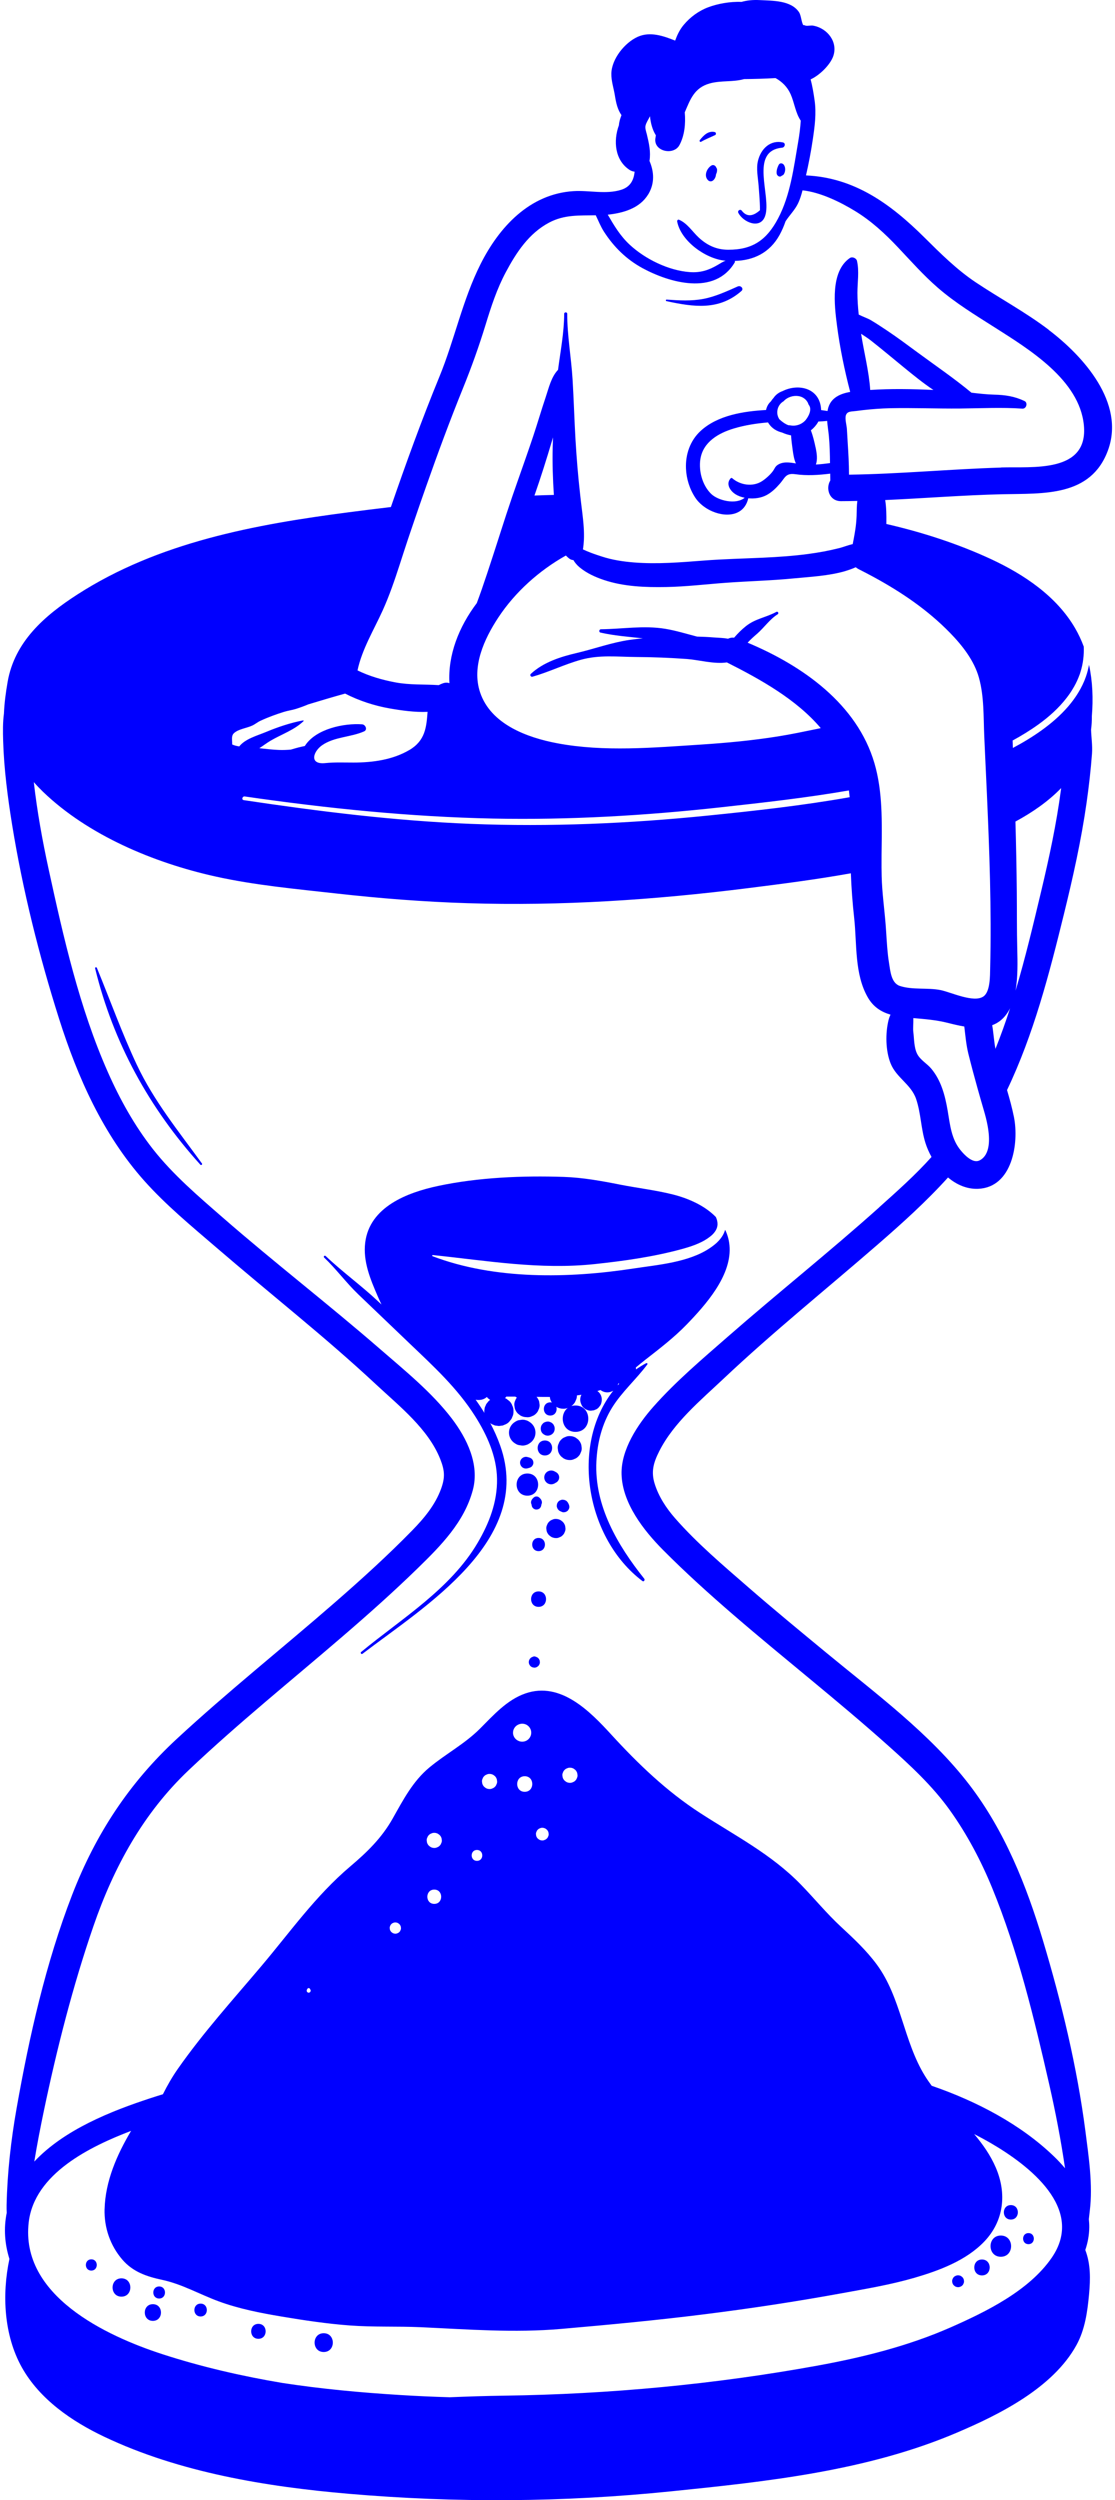 <?xml version="1.0" encoding="UTF-8"?> <svg xmlns="http://www.w3.org/2000/svg" width="116" height="260" viewBox="0 0 116 260" fill="none"><path d="M14.249 110.76C12.698 107.468 11.465 104.017 10.081 100.654C10.036 100.543 9.864 100.583 9.896 100.704C11.783 108.427 15.521 115.233 20.847 121.122C20.927 121.209 21.083 121.093 21.012 120.995C18.599 117.669 16.014 114.501 14.251 110.76H14.249Z" fill="#0000FF"></path><path d="M56.091 172.553C56.041 172.466 55.969 172.397 55.884 172.347C55.852 172.334 55.818 172.318 55.786 172.305C55.691 172.263 55.595 172.231 55.492 172.265C55.455 172.276 55.42 172.294 55.386 172.31C55.37 172.318 55.354 172.323 55.338 172.331C55.275 172.36 55.245 172.376 55.182 172.44C55.076 172.545 55.012 172.698 55.012 172.846C55.012 173.002 55.078 173.142 55.182 173.253C55.285 173.367 55.441 173.414 55.59 173.422C55.744 173.43 55.889 173.354 55.998 173.253C56.07 173.182 56.12 173.097 56.147 173C56.171 172.923 56.173 172.846 56.157 172.77C56.155 172.693 56.131 172.622 56.088 172.556L56.091 172.553Z" fill="#0000FF"></path><path d="M56.03 165.493C54.993 165.493 54.991 167.1 56.03 167.1C57.069 167.1 57.069 165.493 56.03 165.493Z" fill="#0000FF"></path><path d="M56.03 161.306C56.916 161.306 56.916 159.934 56.03 159.934C55.145 159.934 55.145 161.306 56.03 161.306Z" fill="#0000FF"></path><path d="M59.089 156.267C59.058 156.225 59.023 156.183 58.991 156.14C58.936 156.08 58.867 156.037 58.79 156.011C58.742 155.982 58.689 155.969 58.631 155.969C58.549 155.95 58.464 155.953 58.382 155.979C58.281 156.011 58.175 156.061 58.103 156.138C58.026 156.22 57.979 156.307 57.944 156.415C57.936 156.471 57.928 156.526 57.923 156.582C57.92 156.669 57.939 156.748 57.976 156.822C57.992 156.875 58.018 156.923 58.056 156.96C58.101 157.028 58.159 157.081 58.23 157.121C58.276 157.142 58.321 157.166 58.366 157.187C58.411 157.205 58.459 157.226 58.504 157.245C58.58 157.269 58.657 157.271 58.734 157.255C58.787 157.255 58.835 157.242 58.88 157.216C58.952 157.192 59.013 157.152 59.066 157.097C59.135 157.023 59.182 156.938 59.214 156.843C59.262 156.695 59.222 156.531 59.156 156.399C59.135 156.354 59.111 156.31 59.089 156.265V156.267Z" fill="#0000FF"></path><path d="M56.173 156.833C56.271 156.727 56.306 156.613 56.324 156.471C56.324 156.471 56.324 156.465 56.324 156.463C56.332 156.436 56.343 156.41 56.353 156.384C56.428 156.201 56.335 155.971 56.21 155.839C56.178 155.805 56.144 155.771 56.11 155.739C55.95 155.58 55.677 155.58 55.516 155.739C55.481 155.773 55.447 155.805 55.415 155.839C55.29 155.971 55.195 156.201 55.272 156.384C55.282 156.41 55.293 156.436 55.301 156.463C55.301 156.463 55.301 156.468 55.301 156.471C55.317 156.611 55.349 156.73 55.452 156.833C55.54 156.92 55.685 156.989 55.813 156.981C55.945 156.975 56.083 156.93 56.173 156.833Z" fill="#0000FF"></path><path d="M56.688 151.356C57.692 151.356 57.692 149.799 56.688 149.799C55.683 149.799 55.683 151.356 56.688 151.356Z" fill="#0000FF"></path><path d="M57.708 154.257C57.764 154.225 57.817 154.193 57.873 154.162C58.058 154.056 58.175 153.847 58.175 153.636C58.175 153.424 58.058 153.216 57.873 153.11C57.817 153.078 57.764 153.047 57.708 153.018C57.483 152.888 57.205 152.888 56.979 153.018C56.759 153.144 56.621 153.385 56.621 153.638C56.621 153.892 56.759 154.132 56.979 154.259C57.202 154.389 57.483 154.389 57.708 154.259V154.257Z" fill="#0000FF"></path><path d="M55.081 151.575C55.012 151.556 54.946 151.538 54.877 151.519C54.492 151.414 54.103 151.715 54.103 152.109C54.103 152.265 54.172 152.428 54.283 152.539C54.437 152.693 54.667 152.753 54.88 152.695C54.948 152.677 55.015 152.658 55.084 152.64C55.129 152.621 55.171 152.603 55.216 152.584C55.28 152.55 55.333 152.502 55.373 152.442C55.444 152.349 55.497 152.228 55.492 152.106C55.487 152.008 55.463 151.913 55.415 151.829C55.351 151.71 55.214 151.612 55.084 151.575H55.081Z" fill="#0000FF"></path><path d="M60.155 149.704C60.07 149.638 59.986 149.575 59.903 149.509C59.707 149.395 59.498 149.34 59.272 149.34C59.1 149.334 58.941 149.369 58.79 149.448C58.636 149.498 58.501 149.585 58.387 149.707C58.265 149.821 58.18 149.953 58.13 150.109C58.05 150.257 58.016 150.418 58.021 150.589C58.037 150.7 58.05 150.811 58.066 150.92C58.124 151.131 58.233 151.313 58.387 151.469C58.472 151.535 58.556 151.599 58.639 151.665C58.835 151.778 59.044 151.834 59.27 151.834C59.442 151.839 59.601 151.805 59.752 151.726C59.906 151.675 60.041 151.588 60.155 151.467C60.277 151.353 60.362 151.221 60.412 151.065C60.492 150.917 60.526 150.756 60.521 150.584C60.505 150.473 60.492 150.362 60.476 150.254C60.418 150.042 60.309 149.86 60.155 149.704Z" fill="#0000FF"></path><path d="M57.499 149.086C57.69 148.896 57.743 148.637 57.687 148.378C57.687 148.373 57.684 148.365 57.682 148.359C57.658 148.301 57.634 148.243 57.607 148.188C57.562 148.103 57.499 148.037 57.422 147.984C57.377 147.939 57.324 147.908 57.263 147.892C57.175 147.847 57.083 147.826 56.984 147.828C56.855 147.834 56.733 147.868 56.619 147.926C56.534 147.971 56.468 148.035 56.414 148.111C56.351 148.18 56.308 148.262 56.285 148.357C56.285 148.362 56.282 148.37 56.279 148.375C56.224 148.624 56.271 148.904 56.468 149.083C56.611 149.213 56.786 149.297 56.984 149.297C57.173 149.297 57.369 149.216 57.499 149.083V149.086Z" fill="#0000FF"></path><path d="M54.697 150.278C54.816 150.251 54.925 150.204 55.023 150.14C55.033 150.132 55.044 150.127 55.054 150.119C55.253 150.003 55.41 149.844 55.529 149.646C55.648 149.44 55.709 149.221 55.709 148.983C55.709 148.745 55.648 148.523 55.529 148.32C55.412 148.122 55.253 147.966 55.054 147.847C55.044 147.842 55.036 147.834 55.025 147.828C54.925 147.762 54.813 147.715 54.694 147.686C54.514 147.63 54.336 147.622 54.156 147.662C53.941 147.691 53.856 147.694 53.639 147.828C53.628 147.836 53.617 147.842 53.604 147.85C53.406 147.966 53.249 148.124 53.132 148.32C53.013 148.523 52.952 148.745 52.952 148.983C52.952 149.221 53.013 149.44 53.132 149.646C53.249 149.844 53.408 150 53.604 150.116C53.615 150.122 53.623 150.13 53.633 150.135C53.848 150.27 53.941 150.275 54.156 150.304C54.336 150.344 54.514 150.336 54.694 150.28L54.697 150.278Z" fill="#0000FF"></path><path d="M54.866 153.232C53.376 153.232 53.374 155.538 54.866 155.538C56.359 155.538 56.359 153.232 54.866 153.232Z" fill="#0000FF"></path><path d="M58.538 158.249C58.472 158.196 58.403 158.146 58.337 158.093C58.18 158.003 58.013 157.958 57.833 157.956C57.695 157.95 57.568 157.979 57.448 158.043C57.324 158.082 57.218 158.151 57.128 158.249C57.029 158.339 56.961 158.447 56.921 158.569C56.857 158.687 56.831 158.814 56.836 158.952C56.847 159.039 56.86 159.129 56.87 159.216C56.918 159.385 57.003 159.53 57.128 159.654C57.194 159.707 57.263 159.757 57.329 159.81C57.486 159.9 57.653 159.945 57.833 159.948C57.971 159.953 58.098 159.924 58.217 159.861C58.342 159.821 58.448 159.752 58.538 159.654C58.636 159.565 58.705 159.456 58.745 159.335C58.808 159.216 58.835 159.089 58.83 158.952C58.819 158.864 58.806 158.775 58.795 158.687C58.747 158.518 58.663 158.373 58.538 158.249Z" fill="#0000FF"></path><path d="M15.906 241.353C17.027 241.353 17.03 239.615 15.906 239.615C14.782 239.615 14.782 241.353 15.906 241.353Z" fill="#0000FF"></path><path d="M26.884 243.216C27.889 243.216 27.889 241.662 26.884 241.662C25.879 241.662 25.879 243.216 26.884 243.216Z" fill="#0000FF"></path><path d="M33.679 244.59C34.941 244.59 34.943 242.635 33.679 242.635C32.414 242.635 32.414 244.59 33.679 244.59Z" fill="#0000FF"></path><path d="M12.637 238.833C13.867 238.833 13.87 236.928 12.637 236.928C11.404 236.928 11.404 238.833 12.637 238.833Z" fill="#0000FF"></path><path d="M9.501 236.122C10.256 236.122 10.256 234.951 9.501 234.951C8.745 234.951 8.742 236.122 9.501 236.122Z" fill="#0000FF"></path><path d="M16.558 239.028C17.366 239.028 17.369 237.773 16.558 237.773C15.747 237.773 15.747 239.028 16.558 239.028Z" fill="#0000FF"></path><path d="M20.871 240.894C21.735 240.894 21.735 239.557 20.871 239.557C20.007 239.557 20.007 240.894 20.871 240.894Z" fill="#0000FF"></path><path d="M99.238 237.665L99.362 237.763C99.46 237.818 99.564 237.847 99.675 237.847C99.76 237.85 99.84 237.831 99.914 237.794C99.991 237.771 100.057 237.726 100.113 237.668C100.174 237.612 100.216 237.546 100.24 237.469C100.28 237.395 100.295 237.316 100.293 237.232C100.285 237.176 100.277 237.121 100.272 237.068C100.242 236.962 100.189 236.872 100.113 236.796L99.988 236.698C99.89 236.642 99.787 236.613 99.675 236.613C99.59 236.611 99.511 236.629 99.436 236.666C99.36 236.69 99.293 236.735 99.238 236.793C99.177 236.848 99.134 236.915 99.11 236.991C99.071 237.065 99.055 237.144 99.057 237.229C99.065 237.284 99.073 237.34 99.079 237.393C99.108 237.498 99.161 237.588 99.238 237.665Z" fill="#0000FF"></path><path d="M104.121 234.685C105.547 234.685 105.547 232.478 104.121 232.478C102.695 232.478 102.695 234.685 104.121 234.685Z" fill="#0000FF"></path><path d="M102.162 236.624C103.23 236.624 103.233 234.97 102.162 234.97C101.091 234.97 101.091 236.624 102.162 236.624Z" fill="#0000FF"></path><path d="M105.166 230.817C106.136 230.817 106.139 229.311 105.166 229.311C104.193 229.311 104.193 230.817 105.166 230.817Z" fill="#0000FF"></path><path d="M106.997 233.377C107.742 233.377 107.742 232.222 106.997 232.222C106.253 232.222 106.253 233.377 106.997 233.377Z" fill="#0000FF"></path><path d="M75.431 127.91C75.322 128.295 75.099 128.679 74.765 129.035C74.704 129.101 74.641 129.167 74.572 129.231C74.355 129.432 74.118 129.609 73.875 129.775C71.664 131.284 68.421 131.529 65.921 131.912C59.156 132.948 51.475 133.096 45.009 130.639C44.948 130.615 44.951 130.507 45.025 130.515C50.675 131.101 56.165 132.066 61.884 131.453C64.898 131.13 67.955 130.705 70.884 129.907C71.783 129.661 72.798 129.344 73.602 128.797C73.79 128.668 73.97 128.531 74.132 128.375C74.233 128.274 74.315 128.177 74.384 128.076C74.739 127.569 74.704 127.062 74.476 126.562C73.318 125.371 71.616 124.62 69.996 124.213C68.204 123.764 66.338 123.55 64.524 123.194C62.586 122.81 60.63 122.454 58.649 122.388C54.381 122.245 49.75 122.438 45.566 123.331C42.364 124.015 38.456 125.505 37.995 129.215C37.751 131.183 38.535 133.046 39.302 134.813C39.431 135.112 39.559 135.392 39.689 135.659C39.575 135.553 39.463 135.448 39.352 135.345C37.594 133.688 35.624 132.272 33.88 130.615C33.774 130.515 33.615 130.673 33.721 130.774C34.988 131.979 36.025 133.408 37.292 134.618C39.066 136.317 40.842 138.016 42.615 139.712C45.086 142.074 47.568 144.338 49.418 147.255C50.659 149.21 51.674 151.445 51.709 153.794C51.746 156.199 50.895 158.392 49.694 160.436C46.868 165.25 41.78 168.318 37.562 171.8C37.462 171.885 37.6 172.064 37.706 171.985C44.185 167.039 55.532 160.18 52.045 150.344C51.757 149.525 51.404 148.74 51.001 147.984C51.046 148.019 51.091 148.053 51.136 148.087C51.258 148.138 51.377 148.188 51.499 148.241C51.635 148.259 51.77 148.278 51.902 148.293C52.038 148.275 52.173 148.256 52.305 148.241C52.427 148.19 52.547 148.14 52.668 148.087C52.846 147.992 52.987 147.863 53.095 147.696C53.188 147.601 53.254 147.49 53.291 147.363C53.387 147.184 53.429 146.988 53.421 146.78V146.737C53.429 146.534 53.387 146.346 53.294 146.169C53.236 145.987 53.132 145.828 52.989 145.696C52.889 145.62 52.79 145.543 52.69 145.466C52.642 145.437 52.592 145.416 52.541 145.392C52.547 145.384 52.552 145.379 52.56 145.371C52.605 145.329 52.639 145.281 52.674 145.234C52.857 145.234 53.034 145.234 53.207 145.234C53.339 145.234 53.472 145.234 53.604 145.234C53.657 145.271 53.71 145.305 53.771 145.332C53.705 145.416 53.649 145.509 53.615 145.614C53.535 145.765 53.498 145.929 53.506 146.103C53.522 146.217 53.535 146.328 53.551 146.441C53.612 146.655 53.721 146.843 53.88 147.001C53.965 147.068 54.052 147.134 54.137 147.2C54.336 147.316 54.551 147.371 54.781 147.374C54.805 147.377 54.829 147.379 54.853 147.382C55.031 147.387 55.195 147.353 55.349 147.271C55.508 147.218 55.646 147.131 55.762 147.007C55.887 146.89 55.977 146.753 56.027 146.595C56.107 146.441 56.144 146.278 56.139 146.1C56.123 145.987 56.107 145.873 56.094 145.76C56.041 145.572 55.948 145.406 55.821 145.26C56.279 145.268 56.74 145.274 57.205 145.271C57.212 145.334 57.22 145.398 57.231 145.461C57.271 145.604 57.334 145.736 57.414 145.855C57.361 145.842 57.305 145.834 57.244 145.834C56.359 145.834 56.359 147.205 57.244 147.205C57.785 147.205 57.995 146.695 57.875 146.296C57.878 146.296 57.883 146.301 57.886 146.304C58.106 146.431 58.344 146.497 58.602 146.497C58.769 146.502 58.928 146.473 59.076 146.407C58.164 147.078 58.427 148.904 59.874 148.904C61.645 148.904 61.648 146.161 59.874 146.161C59.715 146.161 59.572 146.185 59.442 146.225C59.5 146.182 59.556 146.137 59.606 146.082C59.744 145.955 59.842 145.802 59.901 145.628C59.986 145.466 60.025 145.295 60.023 145.11C60.179 145.091 60.333 145.065 60.489 145.041C60.455 145.107 60.426 145.178 60.404 145.252C60.351 145.451 60.351 145.649 60.404 145.847C60.404 145.86 60.41 145.871 60.412 145.884C60.449 145.971 60.486 146.061 60.524 146.151C60.593 146.28 60.691 146.383 60.81 146.462C60.879 146.531 60.961 146.579 61.056 146.605C61.189 146.674 61.332 146.706 61.486 146.7C61.584 146.687 61.685 146.674 61.783 146.661C61.873 146.624 61.961 146.587 62.051 146.55C62.181 146.481 62.284 146.383 62.364 146.264C62.462 146.156 62.528 146.032 62.562 145.886C62.562 145.873 62.568 145.863 62.57 145.85C62.623 145.651 62.623 145.453 62.57 145.255C62.517 145.065 62.422 144.901 62.281 144.761C62.236 144.727 62.191 144.692 62.149 144.658C62.258 144.624 62.369 144.589 62.475 144.552C62.515 144.584 62.557 144.613 62.602 144.639C62.782 144.742 62.976 144.795 63.183 144.795C63.389 144.795 63.583 144.742 63.763 144.639C63.774 144.634 63.785 144.629 63.792 144.624C63.795 144.624 63.798 144.618 63.803 144.616C59.309 150.315 60.977 160.003 66.836 164.415C66.987 164.529 67.125 164.297 67.024 164.172C64.246 160.693 61.817 156.576 62.048 151.971C62.146 149.992 62.631 148.077 63.678 146.383C64.694 144.742 66.197 143.432 67.348 141.886C67.406 141.807 67.295 141.72 67.22 141.76C66.849 141.958 66.502 142.18 66.165 142.409C66.165 142.343 66.163 142.275 66.152 142.203C66.467 141.944 66.78 141.683 67.098 141.435C68.604 140.259 70.131 139.094 71.46 137.717C73.413 135.693 76.025 132.758 75.908 129.77C75.882 129.077 75.717 128.457 75.447 127.899L75.431 127.91ZM49.482 145.559C49.575 145.577 49.675 145.588 49.781 145.588C50.153 145.588 50.441 145.464 50.654 145.271C50.685 145.313 50.717 145.353 50.749 145.395C50.829 145.456 50.908 145.517 50.988 145.577C50.879 145.659 50.781 145.749 50.707 145.865C50.614 145.96 50.548 146.071 50.511 146.198C50.441 146.317 50.407 146.444 50.407 146.581C50.375 146.7 50.375 146.822 50.402 146.941C50.113 146.468 49.805 146.008 49.482 145.556V145.559ZM64.262 144.069C64.288 144.003 64.307 143.934 64.32 143.865C64.355 143.873 64.389 143.881 64.426 143.886C64.37 143.947 64.317 144.008 64.264 144.069H64.262Z" fill="#0000FF"></path><path d="M109.097 34.29C106.685 32.459 104.02 31.035 101.507 29.357C99.527 28.033 97.843 26.353 96.16 24.683C92.658 21.211 88.901 18.471 83.853 18.242C84.132 17.013 84.373 15.777 84.556 14.527C84.76 13.156 84.946 11.798 84.744 10.413C84.649 9.753 84.529 8.984 84.333 8.257C85.309 7.808 86.39 6.709 86.69 5.837C87.191 4.373 86.102 2.957 84.63 2.672C84.36 2.619 84.06 2.717 83.816 2.669C83.806 2.669 83.554 2.55 83.578 2.637C83.368 2.297 83.352 1.602 83.122 1.261C82.284 0.022 80.388 0.085 79.05 0.011C78.339 -0.028 77.716 0.038 77.138 0.199C75.929 0.146 74.646 0.4 73.729 0.738C72.713 1.11 71.817 1.763 71.123 2.595C70.707 3.095 70.449 3.647 70.24 4.223C69.007 3.729 67.631 3.256 66.356 3.824C65.001 4.426 63.636 6.122 63.602 7.647C63.586 8.418 63.846 9.163 63.967 9.916C64.095 10.704 64.235 11.367 64.657 11.977C64.524 12.313 64.418 12.643 64.389 13.024C63.779 14.685 63.983 16.691 65.508 17.676C65.662 17.777 65.839 17.832 66.022 17.853C65.94 18.709 65.595 19.431 64.628 19.737C63.04 20.239 61.29 19.774 59.665 19.877C55.097 20.165 51.931 23.61 49.993 27.468C48.124 31.18 47.289 35.336 45.715 39.172C43.883 43.635 42.239 48.169 40.667 52.729C39.214 52.898 37.764 53.078 36.316 53.268C26.513 54.541 16.491 56.386 8.048 61.823C4.615 64.034 1.515 66.74 0.792 70.917C0.606 71.99 0.455 73.097 0.41 74.204C0.288 75.121 0.296 76.08 0.328 77.07C0.418 79.998 0.8 82.928 1.269 85.819C2.369 92.593 4.068 99.388 6.142 105.933C8.069 112.012 10.717 117.975 15.004 122.787C17.25 125.307 19.904 127.495 22.462 129.693C25.243 132.084 28.072 134.42 30.884 136.771C33.694 139.12 36.475 141.503 39.153 144C41.552 146.235 44.583 148.624 45.81 151.757C46.269 152.928 46.316 153.641 45.89 154.817C45.277 156.502 44.127 157.882 42.889 159.147C40.317 161.779 37.586 164.252 34.813 166.667C29.363 171.414 23.7 175.917 18.395 180.826C13.421 185.431 9.943 190.744 7.504 197.053C4.76 204.15 3.045 211.78 1.725 219.257C1.139 222.576 0.76 225.945 0.686 229.316C0.68 229.583 0.686 229.852 0.699 230.122C0.365 231.77 0.5 233.382 0.98 234.912C0.19 238.629 0.41 242.859 2.276 246.194C4.137 249.517 7.478 251.803 10.855 253.406C18.681 257.121 27.727 258.601 36.29 259.335C47.48 260.294 58.607 260.22 69.779 259.082C79.794 258.062 90.181 256.963 99.521 252.989C104.002 251.084 109.537 248.318 111.984 243.882C112.875 242.267 113.132 240.415 113.299 238.605C113.448 236.989 113.474 235.448 112.909 233.979C113.164 233.237 113.312 232.452 113.323 231.628C113.326 231.34 113.307 231.054 113.278 230.772C113.312 230.46 113.347 230.161 113.379 229.884C113.707 227.213 113.265 224.288 112.923 221.63C112.058 214.961 110.441 208.25 108.509 201.809C106.791 196.081 104.521 190.395 100.855 185.61C96.769 180.279 91.08 176.094 85.927 171.84C83.22 169.605 80.508 167.375 77.859 165.071C75.245 162.796 72.509 160.489 70.224 157.876C69.312 156.833 68.527 155.636 68.111 154.304C67.716 153.036 67.984 152.106 68.591 150.904C70.089 147.939 72.886 145.628 75.272 143.376C80.415 138.526 85.934 134.087 91.271 129.455C93.872 127.199 96.38 124.935 98.628 122.448C99.516 123.194 100.582 123.672 101.756 123.627C105.335 123.484 106.025 118.853 105.486 116.16C105.298 115.22 105.041 114.287 104.768 113.357C107.533 107.571 109.153 101.304 110.677 95.1C111.621 91.264 112.485 87.398 113.042 83.488C113.283 81.789 113.479 80.085 113.607 78.373C113.668 77.549 113.535 76.687 113.509 75.876C113.572 75.403 113.599 74.933 113.591 74.468C113.739 72.685 113.673 70.872 113.296 69.136C113.222 69.543 113.119 69.95 112.978 70.354C112.925 70.505 112.867 70.653 112.809 70.801C112.689 71.089 112.554 71.366 112.406 71.638C112.286 71.855 112.159 72.066 112.027 72.272C111.78 72.653 111.507 73.017 111.213 73.366C111.184 73.401 111.154 73.438 111.125 73.472C110.325 74.399 109.381 75.213 108.395 75.924C107.438 76.613 106.425 77.226 105.375 77.781C105.367 77.525 105.359 77.266 105.351 77.007C106.284 76.5 107.186 75.945 108.045 75.327C109.124 74.55 110.147 73.636 110.966 72.574C111.048 72.465 111.131 72.357 111.21 72.246C111.406 71.971 111.587 71.686 111.751 71.393C111.966 71.012 112.149 70.613 112.302 70.198C112.318 70.156 112.337 70.114 112.35 70.069C112.369 70.016 112.382 69.963 112.4 69.908C112.684 69.023 112.785 68.127 112.748 67.237C112.504 66.581 112.207 65.942 111.849 65.326C109.919 62.008 106.547 59.749 103.13 58.158C99.672 56.552 95.987 55.36 92.21 54.489C92.21 54.43 92.215 54.372 92.215 54.314C92.223 53.611 92.215 52.782 92.093 52C96.16 51.82 100.224 51.49 104.288 51.397C108.548 51.3 113.482 51.685 115.266 46.837C117.085 41.891 112.713 37.045 109.087 34.295L109.097 34.29ZM67.435 20.223C68.138 19.058 68.045 17.843 67.57 16.738C67.719 15.787 67.52 14.902 67.295 13.972C67.223 13.676 67.085 13.333 67.167 13.026C67.249 12.725 67.469 12.395 67.623 12.088C67.692 12.823 67.886 13.523 68.233 14.07C68.215 14.183 68.196 14.294 68.18 14.411C68.005 15.761 70.097 16.197 70.688 15.087C71.216 14.101 71.343 12.881 71.239 11.684C71.801 10.387 72.204 9.126 73.845 8.675C75.038 8.347 76.266 8.553 77.406 8.225C78.496 8.215 79.585 8.183 80.683 8.12C81.353 8.492 81.91 9.029 82.252 9.792C82.647 10.68 82.758 11.745 83.307 12.548C83.26 13.274 83.169 14.001 83.045 14.717C82.578 17.407 82.236 20.284 80.948 22.717C79.768 24.95 78.307 25.98 75.749 25.972C74.543 25.967 73.578 25.518 72.703 24.712C72.022 24.083 71.507 23.214 70.635 22.849C70.518 22.802 70.431 22.937 70.449 23.034C70.844 25.077 73.403 26.9 75.38 27.101C75.418 27.103 75.455 27.106 75.492 27.108C75.224 27.206 74.969 27.37 74.67 27.547C73.742 28.097 72.878 28.377 71.77 28.297C69.551 28.139 67.114 26.939 65.502 25.439C64.5 24.503 63.875 23.433 63.23 22.324C64.826 22.16 66.558 21.666 67.427 20.223H67.435ZM87.984 59.371C88.347 59.263 88.7 59.139 89.028 58.988C89.111 59.059 89.201 59.123 89.307 59.176C89.837 59.443 90.365 59.72 90.887 60.003C93.79 61.583 96.523 63.435 98.845 65.82C100.123 67.134 101.343 68.687 101.844 70.473C102.39 72.42 102.31 74.542 102.398 76.547C102.424 77.158 102.453 77.768 102.48 78.378C102.491 78.624 102.501 78.87 102.514 79.115C102.567 80.267 102.62 81.422 102.674 82.579C102.692 83.007 102.711 83.435 102.729 83.863C102.732 83.927 102.734 83.993 102.737 84.056C102.753 84.434 102.769 84.812 102.785 85.19C102.788 85.253 102.79 85.319 102.793 85.382C102.811 85.845 102.83 86.307 102.848 86.77C102.909 88.36 102.96 89.948 102.997 91.539C103.069 94.59 103.087 97.642 103.013 100.68C102.994 101.444 103.034 103.119 102.316 103.621C101.308 104.326 98.925 103.174 97.849 102.96C96.491 102.691 94.916 102.963 93.609 102.527C92.703 102.223 92.621 100.939 92.483 100.088C92.316 99.047 92.263 97.991 92.194 96.939C92.178 96.675 92.159 96.411 92.138 96.146C92.005 94.469 91.767 92.817 91.725 91.132C91.716 90.82 91.714 90.508 91.711 90.196C91.711 89.755 91.711 89.314 91.714 88.87C91.719 88.424 91.725 87.974 91.73 87.525C91.73 87.38 91.732 87.235 91.735 87.089C91.738 86.656 91.74 86.225 91.735 85.792C91.732 85.356 91.725 84.92 91.709 84.487C91.682 83.752 91.634 83.02 91.549 82.297C91.523 82.064 91.491 81.834 91.457 81.604C91.345 80.851 91.189 80.106 90.974 79.372C89.169 73.205 83.493 69.226 77.782 66.835C78.085 66.499 78.421 66.204 78.763 65.908C79.49 65.279 80.089 64.386 80.908 63.879C81.064 63.781 80.927 63.546 80.765 63.633C79.712 64.209 78.594 64.33 77.615 65.105C77.151 65.472 76.756 65.871 76.372 66.315C76.141 66.285 75.927 66.33 75.736 66.425C75.274 66.33 74.773 66.33 74.251 66.288C73.673 66.241 73.095 66.214 72.517 66.201C71.417 65.916 70.327 65.575 69.206 65.39C66.963 65.023 64.768 65.414 62.52 65.437C62.326 65.437 62.276 65.736 62.472 65.784C63.925 66.114 65.407 66.219 66.878 66.381C66.425 66.425 65.972 66.478 65.518 66.542C63.668 66.803 61.841 67.474 60.012 67.903C58.305 68.301 56.529 68.867 55.224 70.079C55.094 70.201 55.229 70.42 55.396 70.373C57.109 69.887 58.713 69.091 60.434 68.611C62.361 68.074 64.233 68.309 66.2 68.323C67.949 68.333 69.704 68.404 71.449 68.529C72.674 68.616 74.299 69.086 75.619 68.885C79.118 70.648 82.862 72.735 85.388 75.72C85.248 75.749 85.107 75.778 84.969 75.808C83.631 76.082 82.294 76.365 80.945 76.579C78.289 77.004 75.603 77.255 72.92 77.43C68.016 77.744 62.841 78.212 57.979 77.295C54.834 76.703 51.054 75.316 49.946 71.998C49.052 69.316 50.375 66.447 51.836 64.227C53.58 61.577 56.088 59.331 58.872 57.77C58.991 57.892 59.119 58.011 59.264 58.116C59.381 58.198 59.514 58.238 59.651 58.243C59.81 58.505 60.007 58.755 60.296 58.996C61.038 59.609 61.921 60.011 62.828 60.314C64.895 61.007 67.144 61.086 69.307 61.046C71.385 61.009 73.448 60.756 75.518 60.605C77.878 60.433 80.24 60.38 82.594 60.148C84.187 59.992 86.239 59.894 87.978 59.379L87.984 59.371ZM80.852 48.385C80.627 48.549 80.569 48.779 80.412 48.99C80.213 49.257 79.964 49.506 79.696 49.727C79.569 49.833 79.437 49.934 79.301 50.023C78.352 50.655 77.019 50.465 76.181 49.733C76.136 49.693 76.064 49.685 76.022 49.733C75.489 50.293 75.937 51.03 76.502 51.389C76.785 51.572 77.122 51.691 77.472 51.762C76.563 52.517 74.702 52.055 73.989 51.363C73.318 50.71 72.925 49.743 72.838 48.782C72.806 48.417 72.811 48.055 72.87 47.712C73.164 45.947 74.76 45.035 76.343 44.56C77.493 44.213 78.697 44.031 79.903 43.928C79.922 43.962 79.938 43.997 79.962 44.029C80.306 44.554 80.802 44.84 81.364 44.982C81.671 45.122 82 45.22 82.3 45.276C82.329 45.778 82.395 46.28 82.467 46.795C82.536 47.294 82.613 47.778 82.801 48.195C82.143 48.081 81.42 47.968 80.852 48.383V48.385ZM83.845 43.648C83.845 43.648 83.843 43.651 83.84 43.653C83.79 43.714 83.737 43.77 83.678 43.822C83.307 44.163 82.796 44.319 82.31 44.25C82.276 44.245 82.242 44.24 82.204 44.232C82.138 44.232 82.069 44.227 82.003 44.216C81.764 44.121 81.555 43.989 81.359 43.836C81.263 43.759 81.168 43.68 81.075 43.593C80.95 43.397 80.874 43.175 80.863 42.945C80.858 42.821 80.868 42.697 80.897 42.575C80.897 42.57 80.9 42.565 80.9 42.559C80.985 42.216 81.202 41.912 81.518 41.73C81.544 41.701 81.573 41.669 81.6 41.643C81.968 41.289 82.528 41.117 83.037 41.186C83.214 41.209 83.384 41.265 83.538 41.352C83.723 41.458 83.888 41.606 84.007 41.809C84.058 41.894 84.089 41.978 84.116 42.065C84.185 42.15 84.238 42.248 84.267 42.348C84.285 42.411 84.291 42.478 84.293 42.544C84.299 42.731 84.246 42.927 84.163 43.114C84.076 43.312 83.959 43.497 83.843 43.643L83.845 43.648ZM84.845 46.515C84.72 45.92 84.572 45.323 84.362 44.75C84.654 44.52 84.909 44.235 85.094 43.917C85.11 43.891 85.123 43.862 85.139 43.833C85.447 43.825 85.754 43.807 86.056 43.772C86.091 44.293 86.181 44.813 86.229 45.31C86.319 46.256 86.34 47.207 86.351 48.158C85.863 48.224 85.372 48.28 84.885 48.309C85.065 47.754 84.985 47.165 84.847 46.512L84.845 46.515ZM101.929 120.662C101.475 120.905 100.953 120.615 100.516 120.229C100.216 119.962 99.956 119.65 99.794 119.431C99.402 118.9 99.166 118.311 99.002 117.695C98.808 116.974 98.715 116.218 98.588 115.479C98.32 113.922 97.92 112.369 96.883 111.13C96.43 110.588 95.73 110.224 95.412 109.584C95.081 108.913 95.11 108.038 95.017 107.315C94.972 106.968 95.03 106.408 95.02 105.872C96.226 105.978 97.39 106.065 98.617 106.374C99.147 106.509 99.728 106.651 100.322 106.749C100.436 107.708 100.518 108.667 100.751 109.608C101.051 110.813 101.369 112.002 101.703 113.191C101.926 113.983 102.151 114.776 102.385 115.571C102.496 115.952 102.642 116.491 102.75 117.08C102.997 118.443 103.034 120.073 101.929 120.665V120.662ZM51.316 85.124C59.233 85.282 67.144 84.817 75.009 83.951C79.442 83.462 83.906 82.965 88.315 82.199C88.344 82.434 88.374 82.666 88.395 82.904C83.511 83.768 78.551 84.318 73.641 84.814C65.452 85.641 57.22 86.003 48.991 85.676C41.049 85.361 33.209 84.381 25.357 83.208C25.102 83.171 25.211 82.788 25.463 82.825C34.013 84.064 42.674 84.949 51.316 85.124ZM57.623 51.469C56.95 51.484 56.277 51.506 55.603 51.532C56.255 49.667 56.852 47.778 57.414 45.886C57.454 45.751 57.493 45.616 57.533 45.482C57.52 45.83 57.507 46.179 57.499 46.531C57.459 48.182 57.515 49.825 57.623 51.469ZM42.594 77.99C40.86 79.015 38.777 79.298 36.796 79.3C35.813 79.3 34.827 79.255 33.846 79.356C32.12 79.536 32.586 78.125 33.533 77.483C34.816 76.611 36.483 76.674 37.875 76.061C38.268 75.889 38.024 75.35 37.676 75.324C35.768 75.187 32.918 75.797 31.773 77.485C31.751 77.514 31.733 77.546 31.714 77.578C31.486 77.631 31.266 77.67 31.041 77.731C30.781 77.8 30.518 77.876 30.259 77.953C29.861 77.987 29.458 78.006 29.039 77.99C28.347 77.966 27.663 77.879 26.979 77.808C27.385 77.546 27.775 77.248 28.148 77.028C29.283 76.362 30.622 75.916 31.576 74.994C31.611 74.96 31.576 74.909 31.531 74.917C30.24 75.16 28.901 75.607 27.69 76.114C26.778 76.495 25.508 76.827 24.89 77.623C24.62 77.58 24.357 77.517 24.156 77.419C24.156 77.382 24.156 77.343 24.156 77.303C24.156 76.928 24.047 76.516 24.341 76.243C24.811 75.808 25.683 75.72 26.25 75.451C26.542 75.314 26.807 75.089 27.093 74.957C27.881 74.59 28.713 74.288 29.532 74.032C29.964 73.897 30.378 73.85 30.797 73.718C31.229 73.58 31.645 73.432 32.059 73.253C33.339 72.867 34.62 72.481 35.903 72.127C37.361 72.875 38.954 73.395 40.563 73.675C41.749 73.882 43.159 74.085 44.484 74.027C44.362 75.604 44.257 77.012 42.586 77.998L42.594 77.99ZM53.374 180.183C53.374 180.017 53.416 179.861 53.501 179.719C53.583 179.581 53.694 179.47 53.832 179.388C53.84 179.386 53.848 179.38 53.856 179.378C54.002 179.293 54.161 179.251 54.331 179.251C54.5 179.251 54.659 179.293 54.805 179.378C54.819 179.386 54.832 179.396 54.845 179.404C55.108 179.576 55.269 179.872 55.269 180.186C55.269 180.516 55.089 180.828 54.803 180.995C54.657 181.079 54.498 181.121 54.328 181.121C54.158 181.121 53.999 181.079 53.853 180.995C53.846 180.989 53.838 180.987 53.83 180.981C53.692 180.9 53.58 180.789 53.498 180.651C53.474 180.612 53.456 180.572 53.44 180.532C53.395 180.424 53.371 180.308 53.371 180.186L53.374 180.183ZM31.931 206.908C31.95 206.877 31.971 206.845 31.99 206.811C32.045 206.718 32.181 206.718 32.236 206.811C32.255 206.842 32.276 206.874 32.295 206.908C32.377 207.046 32.271 207.223 32.114 207.223C31.958 207.223 31.852 207.046 31.934 206.908H31.931ZM40.542 200.501C40.54 200.419 40.556 200.345 40.593 200.277C40.617 200.205 40.656 200.142 40.715 200.089C40.768 200.031 40.831 199.991 40.903 199.967C40.972 199.93 41.049 199.915 41.128 199.917C41.234 199.917 41.332 199.944 41.425 199.997C41.465 200.028 41.505 200.057 41.544 200.089C41.616 200.163 41.666 200.248 41.696 200.348L41.717 200.504C41.719 200.583 41.703 200.66 41.666 200.728C41.642 200.8 41.603 200.863 41.544 200.916C41.491 200.974 41.428 201.014 41.356 201.038C41.287 201.075 41.21 201.09 41.131 201.088C41.025 201.088 40.927 201.061 40.834 201.008C40.794 200.977 40.754 200.948 40.715 200.916C40.643 200.842 40.593 200.757 40.563 200.657L40.542 200.501ZM45.9 191.687C45.868 191.785 45.815 191.869 45.739 191.941C45.667 192.017 45.582 192.073 45.484 192.105C45.391 192.155 45.288 192.176 45.179 192.173C45.036 192.173 44.903 192.136 44.781 192.065C44.728 192.023 44.675 191.983 44.622 191.941C44.524 191.843 44.458 191.727 44.421 191.595C44.41 191.526 44.402 191.455 44.392 191.386C44.386 191.278 44.41 191.177 44.461 191.082C44.492 190.984 44.545 190.9 44.622 190.829C44.694 190.752 44.779 190.696 44.877 190.667C44.97 190.617 45.073 190.596 45.182 190.599C45.325 190.599 45.458 190.636 45.579 190.707C45.632 190.747 45.685 190.789 45.739 190.829C45.837 190.926 45.903 191.043 45.94 191.175C45.951 191.243 45.959 191.315 45.969 191.383C45.974 191.492 45.951 191.592 45.9 191.687ZM45.179 197.989C44.217 197.989 44.219 196.501 45.179 196.501C46.139 196.501 46.139 197.989 45.179 197.989ZM49.622 193.516C48.888 193.516 48.888 192.379 49.622 192.379C50.357 192.379 50.357 193.516 49.622 193.516ZM50.142 185.262C50.137 185.153 50.16 185.053 50.211 184.958C50.243 184.86 50.296 184.775 50.373 184.704C50.444 184.628 50.529 184.572 50.627 184.54C50.72 184.49 50.823 184.469 50.932 184.472C51.075 184.472 51.208 184.509 51.33 184.58C51.383 184.62 51.436 184.662 51.489 184.701C51.587 184.799 51.653 184.915 51.69 185.048C51.701 185.116 51.709 185.188 51.719 185.256C51.725 185.365 51.701 185.465 51.65 185.56C51.619 185.658 51.566 185.742 51.489 185.814C51.417 185.89 51.332 185.946 51.234 185.978C51.141 186.028 51.038 186.049 50.929 186.046C50.786 186.046 50.654 186.009 50.532 185.938C50.479 185.896 50.426 185.856 50.373 185.814C50.275 185.716 50.208 185.6 50.171 185.468C50.16 185.399 50.153 185.328 50.142 185.259V185.262ZM54.59 184.712C55.64 184.712 55.638 186.334 54.59 186.334C53.543 186.334 53.543 184.712 54.59 184.712ZM55.757 190.733C55.754 190.644 55.773 190.556 55.815 190.48C55.842 190.398 55.887 190.327 55.953 190.268C56.014 190.205 56.083 190.157 56.165 190.131C56.245 190.089 56.33 190.07 56.42 190.073C56.539 190.073 56.65 190.105 56.754 190.163C56.799 190.197 56.844 190.231 56.889 190.266C56.971 190.348 57.027 190.445 57.059 190.556C57.067 190.614 57.075 190.673 57.083 190.731C57.085 190.821 57.067 190.908 57.024 190.984C56.998 191.066 56.953 191.138 56.886 191.196C56.825 191.259 56.756 191.307 56.674 191.333C56.595 191.375 56.51 191.394 56.42 191.391C56.3 191.391 56.189 191.362 56.086 191.301C56.041 191.267 55.996 191.233 55.95 191.198C55.868 191.116 55.813 191.019 55.781 190.908C55.773 190.85 55.765 190.792 55.757 190.733ZM60.015 184.915C59.983 185.013 59.93 185.098 59.853 185.169C59.781 185.246 59.697 185.301 59.598 185.333C59.506 185.383 59.402 185.404 59.294 185.402C59.15 185.402 59.018 185.365 58.896 185.293C58.843 185.251 58.79 185.211 58.737 185.169C58.639 185.071 58.572 184.955 58.535 184.823C58.525 184.754 58.517 184.683 58.506 184.614C58.501 184.506 58.525 184.406 58.575 184.31C58.607 184.213 58.66 184.128 58.737 184.057C58.808 183.98 58.893 183.925 58.991 183.893C59.084 183.843 59.188 183.822 59.296 183.824C59.439 183.824 59.572 183.861 59.694 183.933C59.747 183.972 59.8 184.015 59.853 184.054C59.951 184.152 60.017 184.268 60.054 184.4C60.065 184.469 60.073 184.54 60.084 184.609C60.089 184.717 60.065 184.818 60.015 184.913V184.915ZM10.879 229.731C10.829 231.657 11.465 233.512 12.722 234.975C13.809 236.243 15.243 236.738 16.826 237.076C18.941 237.525 20.731 238.576 22.738 239.316C24.853 240.098 27.122 240.537 29.339 240.909C31.669 241.3 34.036 241.654 36.396 241.829C38.859 242.011 41.332 241.9 43.798 242.011C48.705 242.236 53.488 242.614 58.408 242.186C63.4 241.752 68.395 241.282 73.366 240.656C78.1 240.061 82.809 239.348 87.504 238.492C90.07 238.024 92.644 237.596 95.15 236.867C97.724 236.117 100.523 235.073 102.414 233.089C104.455 230.943 104.749 228.095 103.604 225.424C103.045 224.119 102.244 222.991 101.351 221.926C101.915 222.217 102.477 222.518 103.029 222.837C107.05 225.165 112.925 229.675 109.423 234.777C107.069 238.207 102.599 240.397 98.901 242.027C94.495 243.966 89.768 245.145 85.044 246.006C74.36 247.953 63.323 248.981 52.467 249.129C50.574 249.155 48.684 249.216 46.794 249.295C45.086 249.245 43.376 249.169 41.666 249.063C37.528 248.809 33.422 248.429 29.349 247.803C25.118 247.089 20.935 246.128 16.876 244.809C10.969 242.891 2.109 238.698 2.987 231.105C3.573 226.04 9.384 223.215 13.639 221.593C12.154 224.085 10.956 226.84 10.882 229.725L10.879 229.731ZM91.457 125.566C86.306 130.177 80.889 134.483 75.685 139.033C73.047 141.339 70.304 143.657 67.979 146.283C66.359 148.111 64.593 150.753 64.665 153.316C64.747 156.325 66.966 159.155 68.978 161.182C71.324 163.544 73.8 165.776 76.322 167.951C81.629 172.532 87.165 176.849 92.392 181.523C94.718 183.6 96.998 185.703 98.819 188.247C100.606 190.747 102.056 193.489 103.22 196.327C105.884 202.829 107.583 209.857 109.142 216.692C109.805 219.596 110.372 222.531 110.802 225.48C110.433 225.044 110.044 224.626 109.638 224.238C106.192 220.919 101.61 218.512 96.929 216.903C96.685 216.573 96.449 216.235 96.231 215.883C93.994 212.261 93.745 207.717 91.213 204.287C90.131 202.824 88.822 201.6 87.491 200.366C86.001 198.987 84.739 197.439 83.328 195.988C80.251 192.821 76.507 190.913 72.849 188.543C69.357 186.284 66.396 183.441 63.599 180.387C61.372 177.954 58.329 174.844 54.675 176.099C52.737 176.765 51.327 178.376 49.922 179.779C48.339 181.357 46.391 182.379 44.681 183.795C42.944 185.233 41.939 187.188 40.852 189.114C39.715 191.13 38.199 192.604 36.444 194.089C32.825 197.154 30.19 200.913 27.149 204.507C24.198 207.997 21.157 211.358 18.528 215.107C17.921 215.971 17.409 216.864 16.948 217.786C16.515 217.915 16.083 218.053 15.654 218.193C11.56 219.535 6.682 221.464 3.567 224.787C3.856 223.022 4.198 221.263 4.562 219.519C5.914 213.056 7.576 206.523 9.731 200.274C11.844 194.152 14.898 188.567 19.636 184.078C24.763 179.219 30.275 174.791 35.627 170.186C38.3 167.887 40.935 165.544 43.461 163.081C45.866 160.738 48.302 158.286 49.193 154.946C49.901 152.296 48.586 149.588 46.99 147.498C44.911 144.782 42.096 142.507 39.519 140.272C34.158 135.619 28.53 131.284 23.18 126.62C20.63 124.398 18.005 122.166 15.908 119.497C13.999 117.064 12.478 114.329 11.229 111.508C8.268 104.836 6.603 97.483 5.057 90.381C4.408 87.391 3.864 84.376 3.517 81.335C3.825 81.686 4.148 82.022 4.477 82.341C9.193 86.881 16.025 89.724 22.351 91.134C26.478 92.056 30.789 92.445 34.988 92.915C39.524 93.422 44.071 93.782 48.633 93.924C58.376 94.234 68.109 93.578 77.774 92.366C81.359 91.916 84.959 91.454 88.519 90.815C88.578 92.374 88.694 93.922 88.867 95.489C89.161 98.178 88.885 101.317 90.296 103.742C90.86 104.715 91.677 105.235 92.647 105.515C92.554 105.711 92.485 105.904 92.443 106.073C92.101 107.452 92.13 109.267 92.655 110.588C93.251 112.081 94.787 112.755 95.309 114.287C95.815 115.775 95.807 117.386 96.287 118.882C96.438 119.357 96.65 119.843 96.913 120.314C95.232 122.192 93.331 123.878 91.457 125.558V125.566ZM103.564 109.074C103.413 108.316 103.365 107.439 103.225 106.612C103.416 106.54 103.604 106.451 103.782 106.342C104.362 105.988 104.784 105.449 105.086 104.844C104.625 106.271 104.121 107.684 103.564 109.074ZM110.38 82.101C109.914 85.657 109.155 89.174 108.326 92.659C107.504 96.107 106.679 99.597 105.656 103.019C105.895 101.584 105.868 100.118 105.831 98.67C105.781 96.693 105.802 94.717 105.783 92.741C105.759 90.305 105.709 87.869 105.643 85.435C107.408 84.482 109.057 83.34 110.399 81.953C110.394 82.003 110.388 82.051 110.38 82.101ZM104.14 48.623C98.869 48.784 93.604 49.289 88.328 49.363C88.323 48.251 88.265 47.146 88.191 46.034C88.159 45.55 88.14 45.067 88.106 44.586C88.082 44.235 87.878 43.521 88.008 43.172C88.164 42.752 88.546 42.808 89.041 42.742C89.269 42.71 89.498 42.684 89.725 42.657C89.747 42.657 89.768 42.652 89.789 42.649C90.728 42.544 91.669 42.472 92.613 42.451C95.03 42.401 97.456 42.504 99.879 42.483C102.032 42.464 104.219 42.346 106.367 42.496C106.78 42.525 106.963 41.88 106.581 41.701C105.542 41.209 104.577 41.069 103.429 41.04C102.628 41.019 101.849 40.927 101.067 40.837C99.269 39.347 97.35 38.041 95.465 36.654C94.402 35.872 93.35 35.085 92.252 34.353C91.703 33.989 91.154 33.621 90.585 33.288C90.243 33.088 89.741 32.926 89.338 32.715C89.259 31.965 89.203 31.212 89.203 30.453C89.203 29.333 89.402 28.239 89.161 27.145C89.095 26.839 88.67 26.657 88.405 26.839C86.382 28.245 86.801 31.722 87.077 33.851C87.371 36.126 87.859 38.496 88.45 40.755C87.438 40.937 86.494 41.336 86.176 42.374C86.139 42.496 86.112 42.618 86.091 42.744C85.874 42.708 85.651 42.673 85.428 42.647C85.341 40.348 83.074 39.846 81.43 40.665C81.096 40.781 80.791 40.977 80.547 41.283C80.529 41.307 80.513 41.334 80.494 41.36C80.388 41.476 80.29 41.6 80.203 41.735C80.094 41.836 79.999 41.947 79.919 42.073C79.808 42.253 79.736 42.443 79.696 42.636C77.371 42.766 74.678 43.178 72.904 44.8C71.783 45.825 71.303 47.278 71.367 48.734C71.412 49.801 71.748 50.871 72.345 51.77C72.462 51.944 72.597 52.111 72.751 52.264C73.124 52.644 73.594 52.956 74.097 53.175C74.932 53.537 75.858 53.635 76.592 53.352C77.003 53.194 77.35 52.914 77.589 52.496C77.7 52.301 77.788 52.076 77.849 51.817C78.514 51.883 79.206 51.775 79.742 51.49C80.285 51.202 80.736 50.758 81.136 50.298C81.322 50.084 81.451 49.886 81.581 49.722C81.833 49.405 82.082 49.22 82.735 49.313C83.97 49.487 85.158 49.403 86.372 49.255C86.372 49.461 86.377 49.664 86.38 49.87C86.38 49.894 86.38 49.92 86.38 49.944C86.38 49.952 86.38 49.96 86.382 49.968C85.884 50.776 86.253 52.119 87.496 52.116C88.063 52.116 88.628 52.103 89.195 52.092C89.126 52.613 89.129 53.154 89.118 53.64C89.118 53.706 89.113 53.773 89.108 53.836C89.089 54.237 89.047 54.639 88.989 55.035C88.936 55.395 88.872 55.754 88.803 56.113C88.774 56.269 88.742 56.425 88.713 56.581C88.201 56.7 87.692 56.903 87.324 56.996C87.289 57.004 87.255 57.012 87.22 57.02C86.192 57.279 85.15 57.466 84.1 57.606C82.544 57.815 80.969 57.921 79.389 57.995C77.334 58.09 75.277 58.135 73.249 58.291C70.834 58.478 68.387 58.684 65.966 58.491C64.821 58.399 63.686 58.227 62.592 57.868C62.26 57.76 61.825 57.619 61.385 57.448C61.136 57.35 60.882 57.247 60.646 57.131C60.699 56.811 60.73 56.486 60.746 56.158C60.765 55.73 60.757 55.3 60.73 54.866C60.715 54.589 60.688 54.312 60.661 54.034C60.617 53.593 60.561 53.154 60.508 52.726C60.481 52.523 60.457 52.319 60.434 52.119C60.407 51.891 60.383 51.661 60.357 51.434C60.251 50.494 60.158 49.55 60.078 48.607C59.999 47.651 59.93 46.694 59.874 45.738C59.752 43.643 59.694 41.542 59.567 39.447C59.431 37.18 59.007 34.9 59.013 32.636C59.013 32.432 58.694 32.432 58.694 32.636C58.692 34.572 58.307 36.522 58.056 38.459C57.345 39.199 57.093 40.345 56.775 41.291C56.322 42.633 55.927 43.997 55.479 45.342C54.94 46.956 54.37 48.557 53.808 50.161C53.639 50.65 53.469 51.136 53.299 51.624C53.143 52.084 52.989 52.547 52.836 53.006C52.788 53.152 52.737 53.297 52.69 53.442C52.586 53.759 52.486 54.076 52.382 54.393C52.303 54.636 52.226 54.88 52.146 55.123C51.998 55.588 51.847 56.053 51.698 56.518C51.555 56.962 51.412 57.405 51.266 57.852C50.89 59.014 50.505 60.177 50.105 61.332C49.946 61.791 49.776 62.251 49.604 62.716C47.735 65.194 46.587 68.109 46.757 71.046C46.568 70.975 46.343 70.965 46.083 71.057C45.913 71.118 45.773 71.179 45.648 71.25C44.132 71.147 42.647 71.25 41.115 70.959C39.75 70.7 38.432 70.32 37.194 69.718C37.661 67.514 38.896 65.506 39.813 63.48C40.511 61.939 41.057 60.333 41.581 58.721C41.725 58.277 41.868 57.836 42.011 57.392C42.16 56.93 42.311 56.47 42.464 56.013C42.472 55.992 42.478 55.971 42.486 55.95C42.57 55.701 42.653 55.456 42.737 55.207C42.894 54.745 43.05 54.282 43.209 53.823C43.374 53.344 43.538 52.866 43.702 52.388C43.912 51.783 44.124 51.181 44.336 50.576C45.542 47.146 46.804 43.735 48.169 40.367C49.05 38.195 49.829 36.018 50.516 33.777C51.091 31.901 51.693 30.047 52.621 28.308C53.713 26.26 55.017 24.271 57.12 23.153C58.726 22.297 60.296 22.424 61.979 22.387C62.26 22.963 62.491 23.566 62.846 24.112C63.867 25.69 65.168 26.971 66.825 27.875C69.659 29.418 74.373 30.76 76.436 27.296C76.465 27.249 76.465 27.185 76.441 27.132C78.408 27.087 80.078 26.282 81.099 24.443C81.353 23.983 81.555 23.505 81.725 23.016C82.127 22.392 82.679 21.856 83.005 21.193C83.222 20.754 83.368 20.273 83.493 19.793C85.356 19.996 87.403 20.997 88.965 21.951C90.653 22.982 92.072 24.295 93.424 25.727C94.771 27.151 96.064 28.617 97.549 29.907C99.394 31.51 101.467 32.765 103.525 34.073C107.08 36.337 112.302 39.513 112.761 44.211C113.251 49.233 107.39 48.512 104.153 48.612L104.14 48.623ZM90.534 40.554C90.407 38.612 89.879 36.612 89.585 34.71C89.946 34.948 90.301 35.175 90.598 35.407C91.748 36.308 92.867 37.254 94.002 38.179C95.022 39.011 96.035 39.838 97.109 40.554C94.919 40.451 92.692 40.409 90.537 40.554H90.534Z" fill="#0000FF"></path><path d="M79.606 22.448C80.29 20.395 77.904 15.697 81.369 15.359C81.661 15.33 81.778 14.881 81.444 14.81C80.144 14.532 79.169 15.46 78.859 16.709C78.652 17.544 78.864 18.501 78.925 19.343C78.967 19.935 79.02 20.527 79.047 21.119C79.06 21.367 79.066 21.613 79.063 21.861C78.291 22.551 77.655 22.556 77.151 21.883C76.971 21.713 76.703 21.925 76.815 22.141C77.326 23.13 79.124 23.893 79.606 22.448Z" fill="#0000FF"></path><path d="M81.019 17.129C80.879 17.412 80.77 17.708 80.799 18.03C80.82 18.252 81.067 18.464 81.29 18.31C81.311 18.294 81.327 18.276 81.348 18.26C81.422 18.242 81.494 18.197 81.542 18.125C81.727 17.837 81.746 17.415 81.542 17.132C81.42 16.963 81.133 16.913 81.022 17.132L81.019 17.129Z" fill="#0000FF"></path><path d="M73.994 17.222C73.519 17.531 73.199 18.297 73.671 18.752C73.822 18.897 74.05 18.892 74.203 18.752C74.381 18.59 74.469 18.374 74.49 18.149C74.498 18.131 74.503 18.11 74.508 18.091C74.575 17.959 74.606 17.808 74.601 17.645C74.601 17.565 74.572 17.502 74.532 17.454C74.458 17.238 74.227 17.071 73.997 17.222H73.994Z" fill="#0000FF"></path><path d="M72.944 14.743C73.408 14.469 73.917 14.281 74.4 14.046C74.532 13.983 74.498 13.763 74.36 13.732C73.676 13.578 73.204 14.075 72.809 14.564C72.732 14.659 72.827 14.812 72.947 14.741L72.944 14.743Z" fill="#0000FF"></path><path d="M76.764 29.782C75.624 30.287 74.439 30.839 73.207 31.077C71.926 31.325 70.646 31.246 69.355 31.154C69.262 31.146 69.24 31.299 69.333 31.317C72.178 31.928 74.792 32.313 77.135 30.263C77.416 30.017 77.059 29.653 76.764 29.785V29.782Z" fill="#0000FF"></path></svg> 